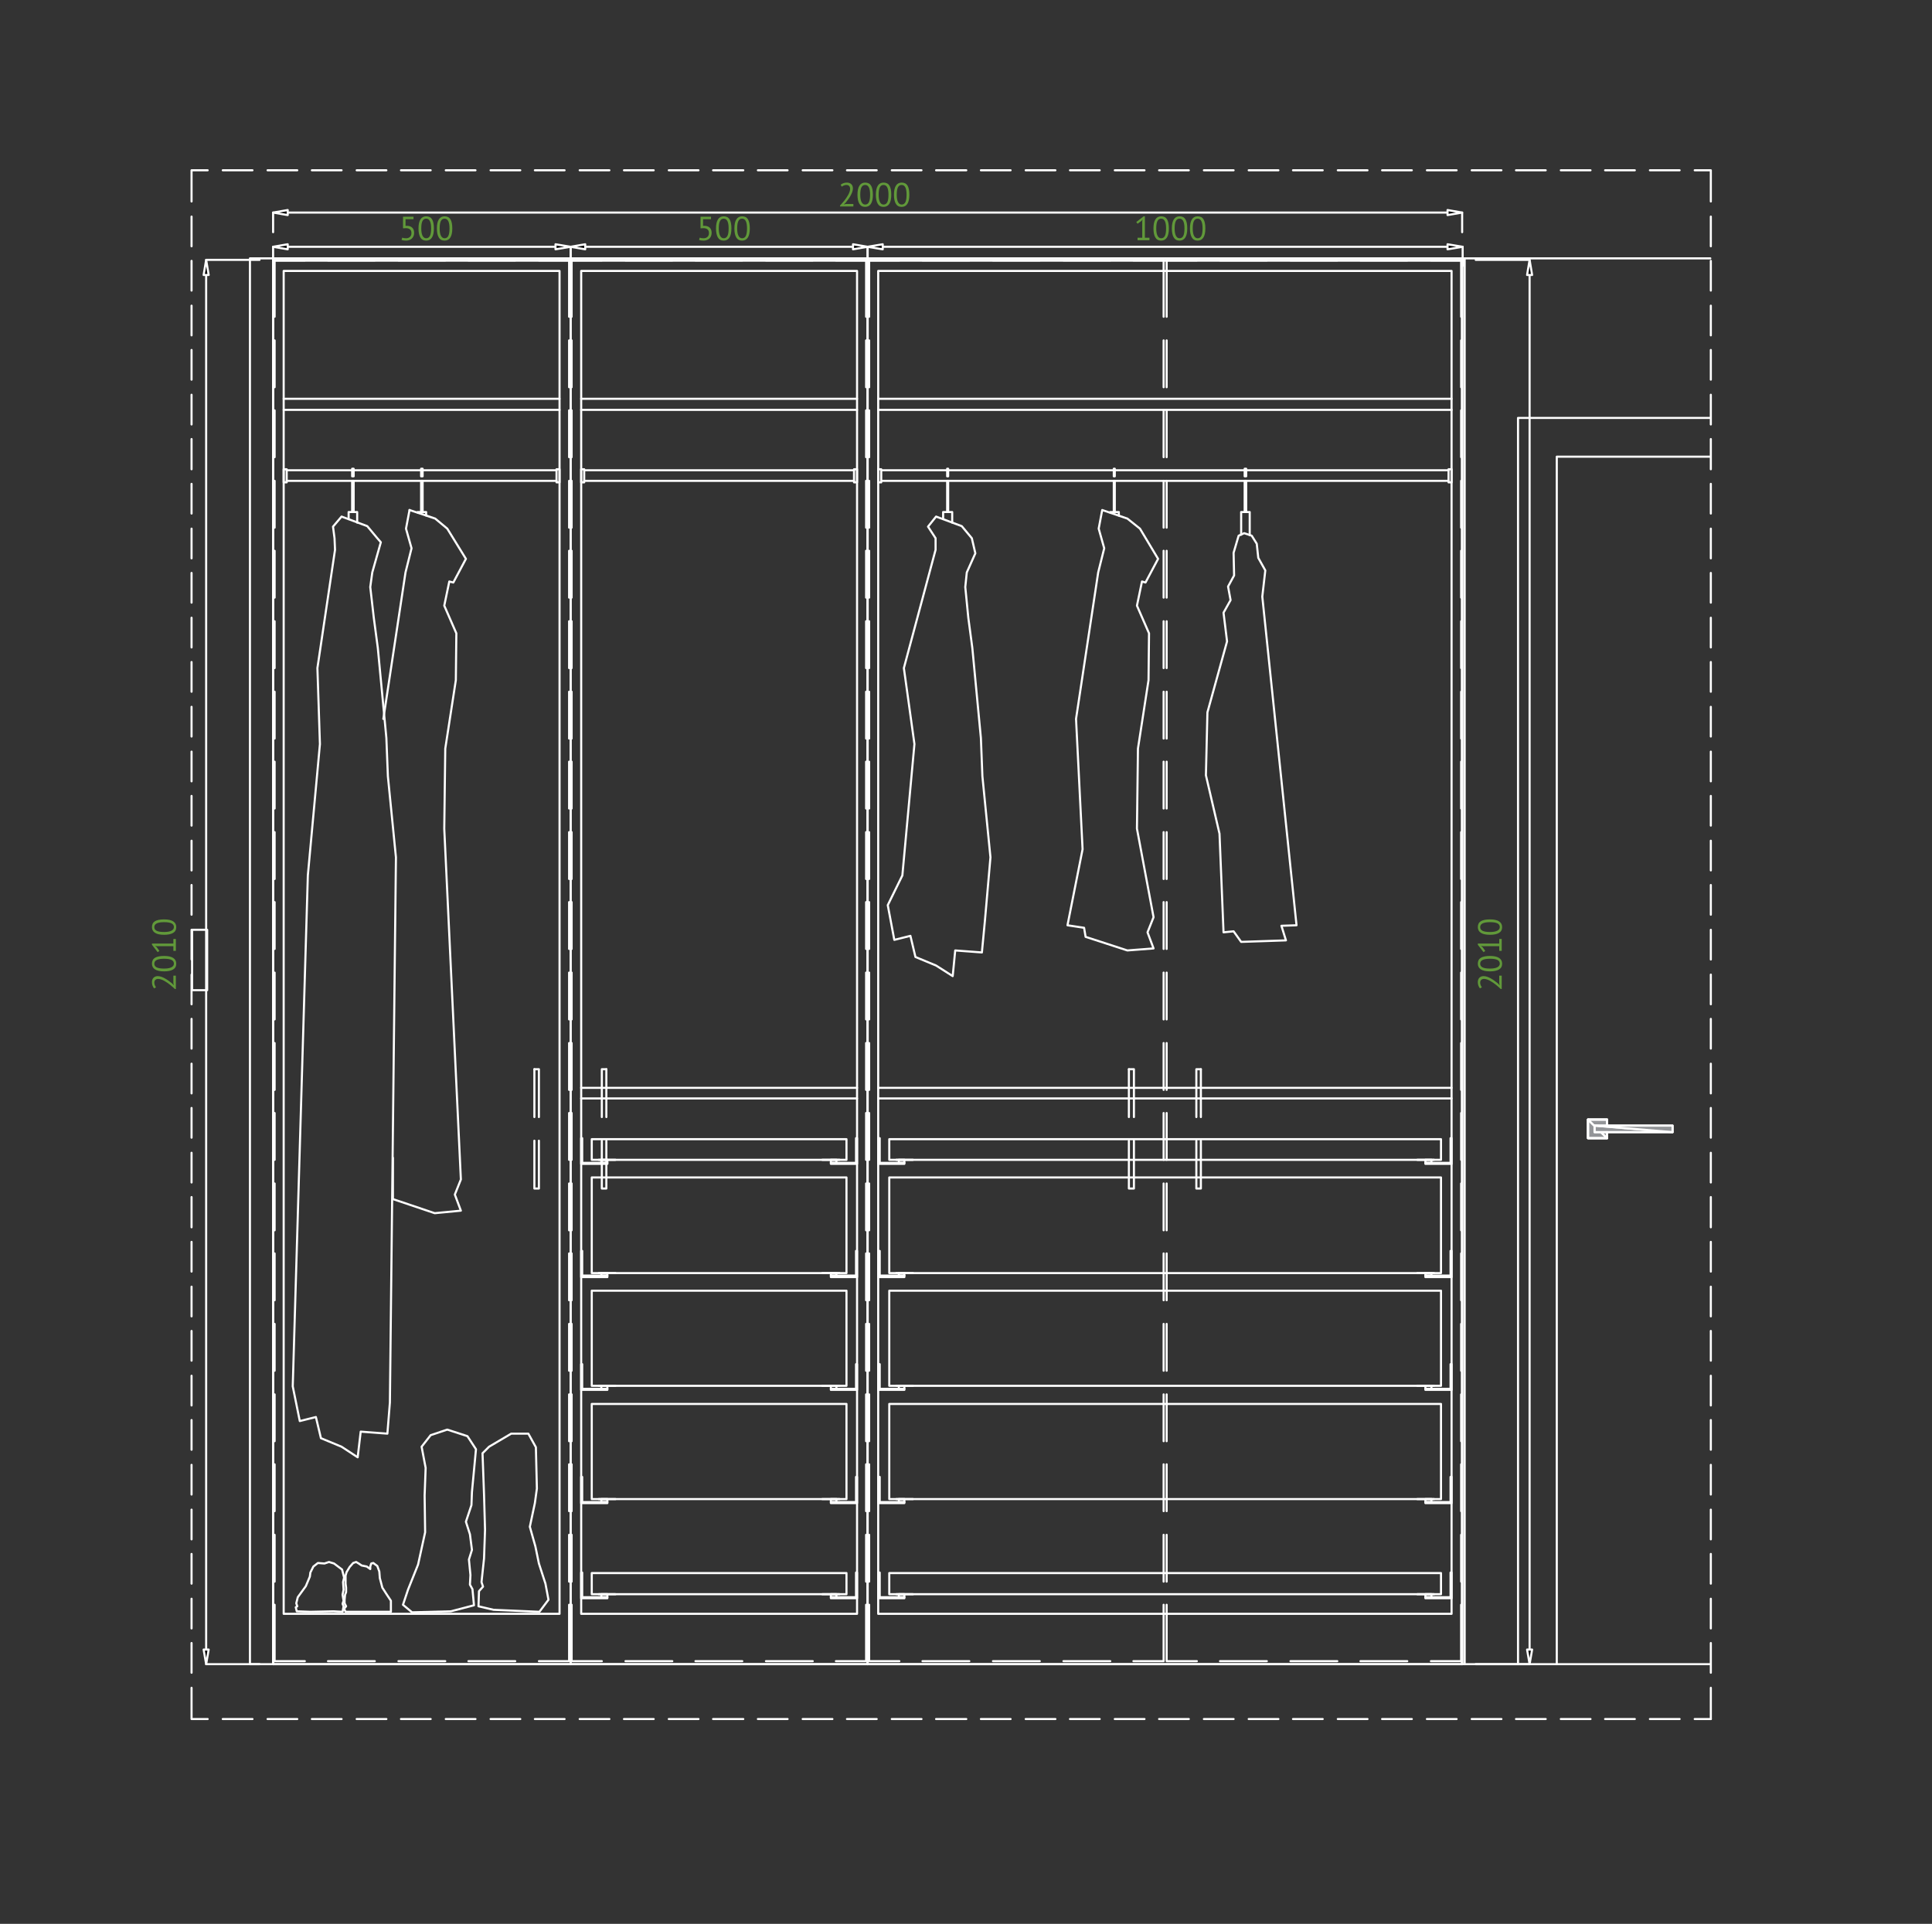 <?xml version="1.0" encoding="utf-8"?>
<!-- Generator: Adobe Illustrator 16.0.0, SVG Export Plug-In . SVG Version: 6.00 Build 0)  -->
<!DOCTYPE svg PUBLIC "-//W3C//DTD SVG 1.1//EN" "http://www.w3.org/Graphics/SVG/1.1/DTD/svg11.dtd">
<svg version="1.1" id="Layer_1" xmlns="http://www.w3.org/2000/svg" xmlns:xlink="http://www.w3.org/1999/xlink" x="0px" y="0px"
	 width="921.092px" height="917.328px" viewBox="0 0 921.092 917.328" enable-background="new 0 0 921.092 917.328"
	 xml:space="preserve">
<rect x="0" y="0" width="921.092" height="917.328" fill="#333333" stroke="none"/>
<line fill="none" stroke="#FFFFFF" stroke-linecap="round" stroke-linejoin="round" stroke-miterlimit="10" x1="119.165" y1="793.511" x2="815.406" y2="793.511"/>
<polyline fill="none" stroke="#FFFFFF" stroke-linecap="round" stroke-linejoin="round" stroke-miterlimit="10" points="
	815.406,123.193 119.165,123.193 119.165,793.511 "/>
<polyline fill="none" stroke="#FFFFFF" stroke-linecap="round" stroke-linejoin="round" stroke-miterlimit="10" points="
	815.406,217.753 742.204,217.753 742.204,793.511 "/>
<polyline fill="none" stroke="#FFFFFF" stroke-linecap="round" stroke-linejoin="round" stroke-miterlimit="10" points="
	723.725,793.511 723.725,199.273 815.406,199.273 "/>
<polyline fill="none" stroke="#FFFFFF" stroke-linecap="round" stroke-linejoin="round" stroke-miterlimit="10" points="
	130.205,793.511 130.205,124.152 697.085,124.152 697.085,793.511 "/>
<line fill="none" stroke="#FFFFFF" stroke-linecap="round" stroke-linejoin="round" stroke-miterlimit="10" x1="698.284" y1="793.511" x2="698.284" y2="123.193"/>
<polyline fill="none" stroke="#FFFFFF" stroke-linecap="round" stroke-linejoin="round" stroke-miterlimit="10" points="
	413.645,124.152 413.645,793.511 697.085,793.511 "/>
<polyline fill="none" stroke="#FFFFFF" stroke-linecap="round" stroke-linejoin="round" stroke-miterlimit="10" points="
	413.645,793.511 413.645,124.152 697.085,124.152 697.085,793.511 "/>
<rect x="272.045" y="124.152" fill="none" stroke="#FFFFFF" stroke-linecap="round" stroke-linejoin="round" stroke-miterlimit="10" width="141.6" height="669.359"/>
<polyline fill="none" stroke="#FFFFFF" stroke-linecap="round" stroke-linejoin="round" stroke-miterlimit="10" points="
	130.205,793.511 130.205,124.152 697.085,124.152 697.085,793.511 "/>
<rect x="418.686" y="129.193" fill="none" stroke="#FFFFFF" stroke-linecap="round" stroke-linejoin="round" stroke-miterlimit="10" width="273.359" height="640.318"/>
<rect x="423.965" y="750.074" fill="none" stroke="#FFFFFF" stroke-linecap="round" stroke-linejoin="round" stroke-miterlimit="10" width="263.04" height="10.078"/>
<line fill="none" stroke="#FFFFFF" stroke-linecap="round" stroke-linejoin="round" stroke-miterlimit="10" x1="427.324" y1="760.152" x2="435.244" y2="760.152"/>
<rect x="428.525" y="760.152" fill="none" stroke="#FFFFFF" stroke-linecap="round" stroke-linejoin="round" stroke-miterlimit="10" width="2.64" height="1.439"/>
<polygon fill="none" stroke="#FFFFFF" stroke-linecap="round" stroke-linejoin="round" stroke-miterlimit="10" points="
	419.405,749.832 419.405,761.594 431.164,761.594 431.164,762.074 418.686,762.074 418.686,749.832 "/>
<rect x="423.965" y="669.433" fill="none" stroke="#FFFFFF" stroke-linecap="round" stroke-linejoin="round" stroke-miterlimit="10" width="263.04" height="45.359"/>
<line fill="none" stroke="#FFFFFF" stroke-linecap="round" stroke-linejoin="round" stroke-miterlimit="10" x1="427.324" y1="714.793" x2="435.244" y2="714.793"/>
<rect x="428.525" y="714.793" fill="none" stroke="#FFFFFF" stroke-linecap="round" stroke-linejoin="round" stroke-miterlimit="10" width="2.64" height="1.438"/>
<polygon fill="none" stroke="#FFFFFF" stroke-linecap="round" stroke-linejoin="round" stroke-miterlimit="10" points="
	419.405,704.232 419.405,716.232 431.164,716.232 431.164,716.713 418.686,716.713 418.686,704.232 "/>
<line fill="none" stroke="#FFFFFF" stroke-linecap="round" stroke-linejoin="round" stroke-miterlimit="10" x1="683.645" y1="760.152" x2="675.725" y2="760.152"/>
<rect x="679.564" y="760.152" fill="none" stroke="#FFFFFF" stroke-linecap="round" stroke-linejoin="round" stroke-miterlimit="10" width="2.881" height="1.439"/>
<polygon fill="none" stroke="#FFFFFF" stroke-linecap="round" stroke-linejoin="round" stroke-miterlimit="10" points="
	691.564,749.832 691.564,761.594 679.564,761.594 679.564,762.074 692.045,762.074 692.045,749.832 "/>
<line fill="none" stroke="#FFFFFF" stroke-linecap="round" stroke-linejoin="round" stroke-miterlimit="10" x1="683.645" y1="714.793" x2="675.725" y2="714.793"/>
<rect x="679.564" y="714.793" fill="none" stroke="#FFFFFF" stroke-linecap="round" stroke-linejoin="round" stroke-miterlimit="10" width="2.881" height="1.438"/>
<polygon fill="none" stroke="#FFFFFF" stroke-linecap="round" stroke-linejoin="round" stroke-miterlimit="10" points="
	691.564,704.232 691.564,716.232 679.564,716.232 679.564,716.713 692.045,716.713 692.045,704.232 "/>
<rect x="423.965" y="615.433" fill="none" stroke="#FFFFFF" stroke-linecap="round" stroke-linejoin="round" stroke-miterlimit="10" width="263.04" height="45.359"/>
<line fill="none" stroke="#FFFFFF" stroke-linecap="round" stroke-linejoin="round" stroke-miterlimit="10" x1="427.324" y1="660.793" x2="435.244" y2="660.793"/>
<rect x="428.525" y="660.793" fill="none" stroke="#FFFFFF" stroke-linecap="round" stroke-linejoin="round" stroke-miterlimit="10" width="2.64" height="1.438"/>
<polygon fill="none" stroke="#FFFFFF" stroke-linecap="round" stroke-linejoin="round" stroke-miterlimit="10" points="
	419.405,650.472 419.405,662.232 431.164,662.232 431.164,662.713 418.686,662.713 418.686,650.472 "/>
<line fill="none" stroke="#FFFFFF" stroke-linecap="round" stroke-linejoin="round" stroke-miterlimit="10" x1="683.645" y1="660.793" x2="675.725" y2="660.793"/>
<rect x="679.564" y="660.793" fill="none" stroke="#FFFFFF" stroke-linecap="round" stroke-linejoin="round" stroke-miterlimit="10" width="2.881" height="1.438"/>
<polygon fill="none" stroke="#FFFFFF" stroke-linecap="round" stroke-linejoin="round" stroke-miterlimit="10" points="
	691.564,650.472 691.564,662.232 679.564,662.232 679.564,662.713 692.045,662.713 692.045,650.472 "/>
<rect x="423.965" y="561.433" fill="none" stroke="#FFFFFF" stroke-linecap="round" stroke-linejoin="round" stroke-miterlimit="10" width="263.04" height="45.6"/>
<line fill="none" stroke="#FFFFFF" stroke-linecap="round" stroke-linejoin="round" stroke-miterlimit="10" x1="427.324" y1="607.033" x2="435.244" y2="607.033"/>
<rect x="428.525" y="607.033" fill="none" stroke="#FFFFFF" stroke-linecap="round" stroke-linejoin="round" stroke-miterlimit="10" width="2.64" height="1.197"/>
<polygon fill="none" stroke="#FFFFFF" stroke-linecap="round" stroke-linejoin="round" stroke-miterlimit="10" points="
	419.405,596.472 419.405,608.232 431.164,608.232 431.164,608.953 418.686,608.953 418.686,596.472 "/>
<line fill="none" stroke="#FFFFFF" stroke-linecap="round" stroke-linejoin="round" stroke-miterlimit="10" x1="683.645" y1="607.033" x2="675.725" y2="607.033"/>
<rect x="679.564" y="607.033" fill="none" stroke="#FFFFFF" stroke-linecap="round" stroke-linejoin="round" stroke-miterlimit="10" width="2.881" height="1.197"/>
<polygon fill="none" stroke="#FFFFFF" stroke-linecap="round" stroke-linejoin="round" stroke-miterlimit="10" points="
	691.564,596.472 691.564,608.232 679.564,608.232 679.564,608.953 692.045,608.953 692.045,596.472 "/>
<line fill="none" stroke="#FFFFFF" stroke-linecap="round" stroke-linejoin="round" stroke-miterlimit="10" x1="427.324" y1="553.033" x2="435.244" y2="553.033"/>
<rect x="428.525" y="553.033" fill="none" stroke="#FFFFFF" stroke-linecap="round" stroke-linejoin="round" stroke-miterlimit="10" width="2.64" height="1.439"/>
<polygon fill="none" stroke="#FFFFFF" stroke-linecap="round" stroke-linejoin="round" stroke-miterlimit="10" points="
	419.405,542.713 419.405,554.472 431.164,554.472 431.164,554.953 418.686,554.953 418.686,542.713 "/>
<line fill="none" stroke="#FFFFFF" stroke-linecap="round" stroke-linejoin="round" stroke-miterlimit="10" x1="683.645" y1="553.033" x2="675.725" y2="553.033"/>
<rect x="679.564" y="553.033" fill="none" stroke="#FFFFFF" stroke-linecap="round" stroke-linejoin="round" stroke-miterlimit="10" width="2.881" height="1.439"/>
<polygon fill="none" stroke="#FFFFFF" stroke-linecap="round" stroke-linejoin="round" stroke-miterlimit="10" points="
	691.564,542.713 691.564,554.472 679.564,554.472 679.564,554.953 692.045,554.953 692.045,542.713 "/>
<rect x="423.965" y="543.193" fill="none" stroke="#FFFFFF" stroke-linecap="round" stroke-linejoin="round" stroke-miterlimit="10" width="263.04" height="9.84"/>
<path fill="none" stroke="#FFFFFF" stroke-linecap="round" stroke-linejoin="round" stroke-miterlimit="10" d="M420.125,224.232
	h270.479 M420.125,229.273h270.479 M418.686,190.152h273.359 M418.686,195.433h273.359 M418.686,518.713h273.359 M418.686,523.752
	h273.359"/>
<rect x="418.686" y="223.751" fill="none" stroke="#FFFFFF" stroke-linecap="round" stroke-linejoin="round" stroke-miterlimit="10" width="1.439" height="6.24"/>
<rect x="690.605" y="223.751" fill="none" stroke="#FFFFFF" stroke-linecap="round" stroke-linejoin="round" stroke-miterlimit="10" width="1.438" height="6.24"/>
<rect x="451.565" y="223.513" fill="none" stroke="#FFFFFF" stroke-linecap="round" stroke-linejoin="round" stroke-miterlimit="10" width="0.479" height="3.6"/>
<rect x="451.565" y="229.273" fill="none" stroke="#FFFFFF" stroke-linecap="round" stroke-linejoin="round" stroke-miterlimit="10" width="0.479" height="14.879"/>
<polyline fill="none" stroke="#FFFFFF" stroke-linecap="round" stroke-linejoin="round" stroke-miterlimit="10" points="
	453.965,249.193 453.965,244.152 449.645,244.152 449.645,247.513 "/>
<polygon fill="none" stroke="#FFFFFF" stroke-linecap="round" stroke-linejoin="round" stroke-miterlimit="10" points="
	446.284,246.312 458.525,250.873 463.324,256.632 465.005,263.832 460.925,272.953 460.204,279.912 461.645,294.552 
	463.564,308.953 467.645,351.912 468.365,370.152 472.204,408.793 469.564,439.033 468.125,454.152 455.405,453.193 
	454.204,465.433 446.284,460.392 436.445,456.312 434.045,446.232 426.365,448.152 423.244,431.594 430.204,417.433 
	435.965,354.793 430.925,318.552 446.045,262.152 446.045,256.632 442.445,251.113 "/>
<rect x="531.005" y="223.513" fill="none" stroke="#FFFFFF" stroke-linecap="round" stroke-linejoin="round" stroke-miterlimit="10" width="0.479" height="3.6"/>
<rect x="531.005" y="229.273" fill="none" stroke="#FFFFFF" stroke-linecap="round" stroke-linejoin="round" stroke-miterlimit="10" width="0.479" height="14.879"/>
<polyline fill="none" stroke="#FFFFFF" stroke-linecap="round" stroke-linejoin="round" stroke-miterlimit="10" points="
	533.405,245.832 533.405,244.152 529.324,244.152 529.324,244.392 "/>
<polygon fill="none" stroke="#FFFFFF" stroke-linecap="round" stroke-linejoin="round" stroke-miterlimit="10" points="
	525.485,243.193 537.485,247.273 543.485,252.072 552.125,266.472 546.125,277.751 544.445,277.273 542.045,288.792 
	547.805,301.992 547.565,324.312 542.525,356.953 542.045,395.113 549.965,437.353 547.085,444.552 549.965,452.232 
	537.485,453.193 517.565,446.713 516.845,442.392 508.925,441.193 516.125,404.953 513.005,342.793 523.565,272.953 
	526.445,261.433 523.805,252.072 "/>
<rect x="593.405" y="223.513" fill="none" stroke="#FFFFFF" stroke-linecap="round" stroke-linejoin="round" stroke-miterlimit="10" width="0.721" height="3.6"/>
<rect x="593.405" y="229.273" fill="none" stroke="#FFFFFF" stroke-linecap="round" stroke-linejoin="round" stroke-miterlimit="10" width="0.721" height="14.879"/>
<polyline fill="none" stroke="#FFFFFF" stroke-linecap="round" stroke-linejoin="round" stroke-miterlimit="10" points="
	595.805,255.193 595.805,244.152 591.725,244.152 591.725,254.953 "/>
<polygon fill="none" stroke="#FFFFFF" stroke-linecap="round" stroke-linejoin="round" stroke-miterlimit="10" points="
	590.525,255.433 593.164,254.232 596.766,255.433 599.164,259.273 599.885,265.992 603.244,271.992 601.805,284.472 
	618.125,441.193 610.925,441.433 613.085,448.392 591.725,449.113 588.125,444.072 583.324,444.552 581.405,397.513 
	574.925,369.674 575.646,339.674 585.005,305.832 583.324,292.152 586.686,286.152 585.485,279.673 588.365,274.392 
	588.125,263.593 "/>
<rect x="277.085" y="129.193" fill="none" stroke="#FFFFFF" stroke-linecap="round" stroke-linejoin="round" stroke-miterlimit="10" width="131.521" height="640.318"/>
<rect x="282.125" y="750.074" fill="none" stroke="#FFFFFF" stroke-linecap="round" stroke-linejoin="round" stroke-miterlimit="10" width="121.439" height="10.078"/>
<line fill="none" stroke="#FFFFFF" stroke-linecap="round" stroke-linejoin="round" stroke-miterlimit="10" x1="285.485" y1="760.152" x2="293.405" y2="760.152"/>
<rect x="286.686" y="760.152" fill="none" stroke="#FFFFFF" stroke-linecap="round" stroke-linejoin="round" stroke-miterlimit="10" width="2.88" height="1.439"/>
<polygon fill="none" stroke="#FFFFFF" stroke-linecap="round" stroke-linejoin="round" stroke-miterlimit="10" points="
	277.565,749.832 277.565,761.594 289.565,761.594 289.565,762.074 277.085,762.074 277.085,749.832 "/>
<rect x="282.125" y="669.433" fill="none" stroke="#FFFFFF" stroke-linecap="round" stroke-linejoin="round" stroke-miterlimit="10" width="121.439" height="45.359"/>
<line fill="none" stroke="#FFFFFF" stroke-linecap="round" stroke-linejoin="round" stroke-miterlimit="10" x1="285.485" y1="714.793" x2="293.405" y2="714.793"/>
<rect x="286.686" y="714.793" fill="none" stroke="#FFFFFF" stroke-linecap="round" stroke-linejoin="round" stroke-miterlimit="10" width="2.88" height="1.438"/>
<polygon fill="none" stroke="#FFFFFF" stroke-linecap="round" stroke-linejoin="round" stroke-miterlimit="10" points="
	277.565,704.232 277.565,716.232 289.565,716.232 289.565,716.713 277.085,716.713 277.085,704.232 "/>
<line fill="none" stroke="#FFFFFF" stroke-linecap="round" stroke-linejoin="round" stroke-miterlimit="10" x1="400.204" y1="760.152" x2="392.045" y2="760.152"/>
<rect x="396.125" y="760.152" fill="none" stroke="#FFFFFF" stroke-linecap="round" stroke-linejoin="round" stroke-miterlimit="10" width="2.64" height="1.439"/>
<polygon fill="none" stroke="#FFFFFF" stroke-linecap="round" stroke-linejoin="round" stroke-miterlimit="10" points="
	408.125,749.832 408.125,761.594 396.125,761.594 396.125,762.074 408.605,762.074 408.605,749.832 "/>
<line fill="none" stroke="#FFFFFF" stroke-linecap="round" stroke-linejoin="round" stroke-miterlimit="10" x1="400.204" y1="714.793" x2="392.045" y2="714.793"/>
<rect x="396.125" y="714.793" fill="none" stroke="#FFFFFF" stroke-linecap="round" stroke-linejoin="round" stroke-miterlimit="10" width="2.64" height="1.438"/>
<polygon fill="none" stroke="#FFFFFF" stroke-linecap="round" stroke-linejoin="round" stroke-miterlimit="10" points="
	408.125,704.232 408.125,716.232 396.125,716.232 396.125,716.713 408.605,716.713 408.605,704.232 "/>
<rect x="282.125" y="615.433" fill="none" stroke="#FFFFFF" stroke-linecap="round" stroke-linejoin="round" stroke-miterlimit="10" width="121.439" height="45.359"/>
<line fill="none" stroke="#FFFFFF" stroke-linecap="round" stroke-linejoin="round" stroke-miterlimit="10" x1="285.485" y1="660.793" x2="293.405" y2="660.793"/>
<rect x="286.686" y="660.793" fill="none" stroke="#FFFFFF" stroke-linecap="round" stroke-linejoin="round" stroke-miterlimit="10" width="2.88" height="1.438"/>
<polygon fill="none" stroke="#FFFFFF" stroke-linecap="round" stroke-linejoin="round" stroke-miterlimit="10" points="
	277.565,650.472 277.565,662.232 289.565,662.232 289.565,662.713 277.085,662.713 277.085,650.472 "/>
<line fill="none" stroke="#FFFFFF" stroke-linecap="round" stroke-linejoin="round" stroke-miterlimit="10" x1="400.204" y1="660.793" x2="392.045" y2="660.793"/>
<rect x="396.125" y="660.793" fill="none" stroke="#FFFFFF" stroke-linecap="round" stroke-linejoin="round" stroke-miterlimit="10" width="2.64" height="1.438"/>
<polygon fill="none" stroke="#FFFFFF" stroke-linecap="round" stroke-linejoin="round" stroke-miterlimit="10" points="
	408.125,650.472 408.125,662.232 396.125,662.232 396.125,662.713 408.605,662.713 408.605,650.472 "/>
<rect x="282.125" y="561.433" fill="none" stroke="#FFFFFF" stroke-linecap="round" stroke-linejoin="round" stroke-miterlimit="10" width="121.439" height="45.6"/>
<line fill="none" stroke="#FFFFFF" stroke-linecap="round" stroke-linejoin="round" stroke-miterlimit="10" x1="285.485" y1="607.033" x2="293.405" y2="607.033"/>
<rect x="286.686" y="607.033" fill="none" stroke="#FFFFFF" stroke-linecap="round" stroke-linejoin="round" stroke-miterlimit="10" width="2.88" height="1.197"/>
<polygon fill="none" stroke="#FFFFFF" stroke-linecap="round" stroke-linejoin="round" stroke-miterlimit="10" points="
	277.565,596.472 277.565,608.232 289.565,608.232 289.565,608.953 277.085,608.953 277.085,596.472 "/>
<line fill="none" stroke="#FFFFFF" stroke-linecap="round" stroke-linejoin="round" stroke-miterlimit="10" x1="400.204" y1="607.033" x2="392.045" y2="607.033"/>
<rect x="396.125" y="607.033" fill="none" stroke="#FFFFFF" stroke-linecap="round" stroke-linejoin="round" stroke-miterlimit="10" width="2.64" height="1.197"/>
<polygon fill="none" stroke="#FFFFFF" stroke-linecap="round" stroke-linejoin="round" stroke-miterlimit="10" points="
	408.125,596.472 408.125,608.232 396.125,608.232 396.125,608.953 408.605,608.953 408.605,596.472 "/>
<line fill="none" stroke="#FFFFFF" stroke-linecap="round" stroke-linejoin="round" stroke-miterlimit="10" x1="285.485" y1="553.033" x2="293.405" y2="553.033"/>
<rect x="286.686" y="553.033" fill="none" stroke="#FFFFFF" stroke-linecap="round" stroke-linejoin="round" stroke-miterlimit="10" width="2.88" height="1.439"/>
<polygon fill="none" stroke="#FFFFFF" stroke-linecap="round" stroke-linejoin="round" stroke-miterlimit="10" points="
	277.565,542.713 277.565,554.472 289.565,554.472 289.565,554.953 277.085,554.953 277.085,542.713 "/>
<line fill="none" stroke="#FFFFFF" stroke-linecap="round" stroke-linejoin="round" stroke-miterlimit="10" x1="400.204" y1="553.033" x2="392.045" y2="553.033"/>
<rect x="396.125" y="553.033" fill="none" stroke="#FFFFFF" stroke-linecap="round" stroke-linejoin="round" stroke-miterlimit="10" width="2.64" height="1.439"/>
<polygon fill="none" stroke="#FFFFFF" stroke-linecap="round" stroke-linejoin="round" stroke-miterlimit="10" points="
	408.125,542.713 408.125,554.472 396.125,554.472 396.125,554.953 408.605,554.953 408.605,542.713 "/>
<rect x="282.125" y="543.193" fill="none" stroke="#FFFFFF" stroke-linecap="round" stroke-linejoin="round" stroke-miterlimit="10" width="121.439" height="9.84"/>
<path fill="none" stroke="#FFFFFF" stroke-linecap="round" stroke-linejoin="round" stroke-miterlimit="10" d="M278.525,224.232
	h128.64 M278.525,229.273h128.64 M277.085,190.152h131.521 M277.085,195.433h131.521 M277.085,518.713h131.521 M277.085,523.752
	h131.521"/>
<rect x="277.085" y="223.751" fill="none" stroke="#FFFFFF" stroke-linecap="round" stroke-linejoin="round" stroke-miterlimit="10" width="1.439" height="6.24"/>
<rect x="407.164" y="223.751" fill="none" stroke="#FFFFFF" stroke-linecap="round" stroke-linejoin="round" stroke-miterlimit="10" width="1.44" height="6.24"/>
<rect x="130.205" y="124.152" fill="none" stroke="#FFFFFF" stroke-linecap="round" stroke-linejoin="round" stroke-miterlimit="10" width="141.84" height="669.359"/>
<rect x="135.245" y="129.193" fill="none" stroke="#FFFFFF" stroke-linecap="round" stroke-linejoin="round" stroke-miterlimit="10" width="131.52" height="640.318"/>
<path fill="none" stroke="#FFFFFF" stroke-linecap="round" stroke-linejoin="round" stroke-miterlimit="10" d="M136.686,224.232
	h128.641 M136.686,229.273h128.641"/>
<rect x="135.245" y="223.751" fill="none" stroke="#FFFFFF" stroke-linecap="round" stroke-linejoin="round" stroke-miterlimit="10" width="1.439" height="6.24"/>
<rect x="265.325" y="223.751" fill="none" stroke="#FFFFFF" stroke-linecap="round" stroke-linejoin="round" stroke-miterlimit="10" width="1.438" height="6.24"/>
<path fill="none" stroke="#FFFFFF" stroke-linecap="round" stroke-linejoin="round" stroke-miterlimit="10" d="M135.245,190.152
	h131.52 M135.245,195.433h131.52"/>
<rect x="167.885" y="223.513" fill="none" stroke="#FFFFFF" stroke-linecap="round" stroke-linejoin="round" stroke-miterlimit="10" width="0.721" height="3.6"/>
<rect x="167.885" y="229.273" fill="none" stroke="#FFFFFF" stroke-linecap="round" stroke-linejoin="round" stroke-miterlimit="10" width="0.721" height="14.879"/>
<polyline fill="none" stroke="#FFFFFF" stroke-linecap="round" stroke-linejoin="round" stroke-miterlimit="10" points="
	170.285,249.193 170.285,244.152 166.205,244.152 166.205,247.513 "/>
<polygon fill="none" stroke="#FFFFFF" stroke-linecap="round" stroke-linejoin="round" stroke-miterlimit="10" points="
	162.845,246.312 175.085,250.873 179.885,256.632 181.565,258.552 177.485,272.953 176.525,279.912 178.205,294.552 
	180.125,308.953 184.205,351.912 184.925,370.152 188.765,408.793 185.885,668.713 184.686,683.594 171.965,682.633 
	170.525,694.873 162.845,689.832 153.005,685.754 150.605,675.672 142.925,677.594 139.565,661.033 146.765,417.433 
	152.525,354.793 151.325,318.552 159.725,262.152 159.485,256.632 158.765,251.113 "/>
<rect x="200.765" y="223.513" fill="none" stroke="#FFFFFF" stroke-linecap="round" stroke-linejoin="round" stroke-miterlimit="10" width="0.721" height="3.6"/>
<rect x="200.765" y="229.273" fill="none" stroke="#FFFFFF" stroke-linecap="round" stroke-linejoin="round" stroke-miterlimit="10" width="0.721" height="14.879"/>
<polyline fill="none" stroke="#FFFFFF" stroke-linecap="round" stroke-linejoin="round" stroke-miterlimit="10" points="
	203.165,245.832 203.165,244.152 199.085,244.152 199.085,244.392 "/>
<polyline fill="none" stroke="#FFFFFF" stroke-linecap="round" stroke-linejoin="round" stroke-miterlimit="10" points="
	195.245,243.193 207.485,247.273 213.245,252.072 222.125,266.472 216.125,277.751 214.205,277.273 211.805,288.792 
	217.565,301.992 217.325,324.312 212.285,356.953 211.805,395.113 219.725,562.392 216.845,569.594 219.725,577.273 
	207.245,578.472 187.325,571.752 187.325,552.072 "/>
<polyline fill="none" stroke="#FFFFFF" stroke-linecap="round" stroke-linejoin="round" stroke-miterlimit="10" points="
	182.765,342.793 193.325,272.953 196.205,261.433 193.565,252.072 195.245,243.193 "/>
<polygon fill="none" stroke="#FFFFFF" stroke-linecap="round" stroke-linejoin="round" stroke-miterlimit="10" points="
	164.765,768.552 186.365,768.552 186.365,763.271 184.445,760.392 182.285,757.033 181.085,752.472 180.845,749.351 
	179.885,746.713 177.965,745.271 177.005,745.511 176.525,746.953 176.525,748.152 174.845,746.953 172.445,746.472 
	171.005,745.511 169.805,744.793 168.365,745.271 166.686,747.191 165.245,749.594 164.765,751.271 164.765,752.953 
	164.765,753.914 164.765,755.113 165.005,757.033 165.005,759.191 164.525,760.392 164.285,762.793 164.285,764.472 
	165.005,765.914 164.045,767.113 "/>
<polygon fill="none" stroke="#FFFFFF" stroke-linecap="round" stroke-linejoin="round" stroke-miterlimit="10" points="
	163.325,768.552 163.805,765.914 163.325,764.713 163.805,763.271 163.325,760.392 163.805,757.992 163.565,754.392 
	164.045,752.232 163.085,748.392 159.245,745.511 156.845,744.793 154.686,745.511 151.565,745.271 149.405,746.953 
	147.965,749.832 147.725,751.754 145.805,756.312 141.965,761.594 141.245,764.472 141.725,765.914 141.005,766.392 
	141.485,768.312 147.965,768.552 159.005,768.312 "/>
<polygon fill="none" stroke="#FFFFFF" stroke-linecap="round" stroke-linejoin="round" stroke-miterlimit="10" points="
	192.125,765.191 196.445,768.793 214.925,768.312 225.965,765.433 225.245,757.754 224.045,755.594 224.285,751.033 
	223.565,743.594 225.005,739.033 224.045,731.594 222.125,725.594 224.765,717.672 225.005,711.433 226.925,691.033 
	222.845,684.793 213.245,681.672 205.325,684.312 201.005,689.832 202.925,699.914 202.445,713.113 202.686,730.633 
	199.325,745.992 194.525,757.992 "/>
<polygon fill="none" stroke="#FFFFFF" stroke-linecap="round" stroke-linejoin="round" stroke-miterlimit="10" points="
	228.125,765.914 235.325,767.594 257.165,768.552 261.485,762.793 260.045,755.113 256.925,745.511 255.245,737.351 
	252.605,727.992 255.005,716.713 255.965,709.754 255.485,690.074 251.885,683.594 243.725,683.594 233.165,689.832 
	230.045,692.953 230.765,712.633 231.245,729.433 230.765,743.113 229.565,754.392 230.285,756.552 228.365,758.713 "/>
<polygon fill="#939598" stroke="#FFFFFF" stroke-linecap="round" stroke-linejoin="round" stroke-miterlimit="10" points="
	757.085,533.832 766.204,542.713 757.085,542.713 "/>
<polygon fill="#939598" stroke="#FFFFFF" stroke-linecap="round" stroke-linejoin="round" stroke-miterlimit="10" points="
	757.085,533.832 766.204,533.832 766.204,542.713 "/>
<rect x="757.085" y="533.832" fill="none" stroke="#FFFFFF" stroke-linecap="round" stroke-linejoin="round" stroke-miterlimit="10" width="9.119" height="8.882"/>
<polygon fill="#939598" stroke="#FFFFFF" stroke-linecap="round" stroke-linejoin="round" stroke-miterlimit="10" points="
	760.204,536.713 797.405,539.832 760.204,539.832 "/>
<polygon fill="#939598" stroke="#FFFFFF" stroke-linecap="round" stroke-linejoin="round" stroke-miterlimit="10" points="
	760.204,536.713 797.405,536.713 797.405,539.832 "/>
<rect x="760.204" y="536.713" fill="none" stroke="#FFFFFF" stroke-linecap="round" stroke-linejoin="round" stroke-miterlimit="10" width="37.2" height="3.118"/>
<polyline fill="none" stroke="#FFFFFF" stroke-linecap="round" stroke-linejoin="round" stroke-miterlimit="10" points="
	766.204,539.832 766.204,542.713 757.085,542.713 757.085,533.832 766.204,533.832 766.204,536.713 "/>
<path fill="none" stroke="#FFFFFF" stroke-linecap="round" stroke-linejoin="round" stroke-miterlimit="10" d="M271.325,731.832
	v22.32 M271.325,698.232v22.318 M271.325,664.873v22.318 M271.325,631.271v22.32 M271.325,597.672v22.319 M271.325,564.312v22.32
	 M271.325,530.713v22.319 M271.325,497.353v22.318 M271.325,463.752v22.319 M271.325,430.152v22.319 M271.325,396.793v22.319
	 M271.325,363.193v22.319 M271.325,329.832v22.32 M271.325,296.232v22.32 M271.325,262.632v22.32 M271.325,229.273v22.319
	 M271.325,195.671v22.32 M271.325,162.312v22.319 M271.325,124.152v26.881"/>
<polyline fill="none" stroke="#FFFFFF" stroke-linecap="round" stroke-linejoin="round" stroke-miterlimit="10" points="
	271.325,765.191 271.325,792.074 256.925,792.074 "/>
<path fill="none" stroke="#FFFFFF" stroke-linecap="round" stroke-linejoin="round" stroke-miterlimit="10" d="M178.686,792.074
	h-22.319 M212.285,792.074h-22.32 M245.645,792.074h-22.318"/>
<polyline fill="none" stroke="#FFFFFF" stroke-linecap="round" stroke-linejoin="round" stroke-miterlimit="10" points="
	145.325,792.074 130.925,792.074 130.925,765.191 "/>
<path fill="none" stroke="#FFFFFF" stroke-linecap="round" stroke-linejoin="round" stroke-miterlimit="10" d="M130.925,184.632
	v-22.319 M130.925,217.992v-22.32 M130.925,251.594v-22.32 M130.925,284.953v-22.32 M130.925,318.552v-22.32 M130.925,352.152
	v-22.32 M130.925,385.513v-22.319 M130.925,419.113v-22.319 M130.925,452.472v-22.319 M130.925,486.072v-22.319 M130.925,519.672
	v-22.318 M130.925,553.033v-22.319 M130.925,586.633v-22.32 M130.925,619.992v-22.319 M130.925,653.594v-22.32 M130.925,687.191
	v-22.318 M130.925,720.552v-22.32 M130.925,754.152v-22.32"/>
<polyline fill="none" stroke="#FFFFFF" stroke-linecap="round" stroke-linejoin="round" stroke-miterlimit="10" points="
	130.925,151.033 130.925,124.152 145.325,124.152 "/>
<path fill="none" stroke="#FFFFFF" stroke-linecap="round" stroke-linejoin="round" stroke-miterlimit="10" d="M223.325,124.152
	h22.318 M189.965,124.152h22.32 M156.365,124.152h22.319"/>
<line fill="none" stroke="#FFFFFF" stroke-linecap="round" stroke-linejoin="round" stroke-miterlimit="10" x1="256.925" y1="124.152" x2="271.325" y2="124.152"/>
<polyline fill="none" stroke="#FFFFFF" stroke-linecap="round" stroke-linejoin="round" stroke-miterlimit="10" points="
	254.765,509.832 256.925,509.832 256.925,532.633 "/>
<polyline fill="none" stroke="#FFFFFF" stroke-linecap="round" stroke-linejoin="round" stroke-miterlimit="10" points="
	256.925,543.912 256.925,566.713 254.765,566.713 254.765,543.912 "/>
<line fill="none" stroke="#FFFFFF" stroke-linecap="round" stroke-linejoin="round" stroke-miterlimit="10" x1="254.765" y1="532.633" x2="254.765" y2="509.832"/>
<path fill="none" stroke="#FFFFFF" stroke-linecap="round" stroke-linejoin="round" stroke-miterlimit="10" d="M272.525,731.832
	v22.32 M272.525,698.232v22.318 M272.525,664.873v22.318 M272.525,631.271v22.32 M272.525,597.672v22.319 M272.525,564.312v22.32
	 M272.525,530.713v22.319 M272.525,497.353v22.318 M272.525,463.752v22.319 M272.525,430.152v22.319 M272.525,396.793v22.319
	 M272.525,363.193v22.319 M272.525,329.832v22.32 M272.525,296.232v22.32 M272.525,262.632v22.32 M272.525,229.273v22.319
	 M272.525,195.671v22.32 M272.525,162.312v22.319 M272.525,124.152v26.881"/>
<polyline fill="none" stroke="#FFFFFF" stroke-linecap="round" stroke-linejoin="round" stroke-miterlimit="10" points="
	272.525,765.191 272.525,792.074 286.925,792.074 "/>
<path fill="none" stroke="#FFFFFF" stroke-linecap="round" stroke-linejoin="round" stroke-miterlimit="10" d="M365.165,792.074
	h22.319 M331.565,792.074h22.319 M298.205,792.074h22.319"/>
<polyline fill="none" stroke="#FFFFFF" stroke-linecap="round" stroke-linejoin="round" stroke-miterlimit="10" points="
	398.525,792.074 412.925,792.074 412.925,765.191 "/>
<path fill="none" stroke="#FFFFFF" stroke-linecap="round" stroke-linejoin="round" stroke-miterlimit="10" d="M412.925,184.632
	v-22.319 M412.925,217.992v-22.32 M412.925,251.594v-22.32 M412.925,284.953v-22.32 M412.925,318.552v-22.32 M412.925,352.152
	v-22.32 M412.925,385.513v-22.319 M412.925,419.113v-22.319 M412.925,452.472v-22.319 M412.925,486.072v-22.319 M412.925,519.672
	v-22.318 M412.925,553.033v-22.319 M412.925,586.633v-22.32 M412.925,619.992v-22.319 M412.925,653.594v-22.32 M412.925,687.191
	v-22.318 M412.925,720.552v-22.32 M412.925,754.152v-22.32"/>
<polyline fill="none" stroke="#FFFFFF" stroke-linecap="round" stroke-linejoin="round" stroke-miterlimit="10" points="
	412.925,151.033 412.925,124.152 398.525,124.152 "/>
<path fill="none" stroke="#FFFFFF" stroke-linecap="round" stroke-linejoin="round" stroke-miterlimit="10" d="M320.525,124.152
	h-22.319 M353.885,124.152h-22.319 M387.485,124.152h-22.319"/>
<line fill="none" stroke="#FFFFFF" stroke-linecap="round" stroke-linejoin="round" stroke-miterlimit="10" x1="286.925" y1="124.152" x2="272.525" y2="124.152"/>
<polyline fill="none" stroke="#FFFFFF" stroke-linecap="round" stroke-linejoin="round" stroke-miterlimit="10" points="
	289.085,509.832 286.925,509.832 286.925,532.633 "/>
<polyline fill="none" stroke="#FFFFFF" stroke-linecap="round" stroke-linejoin="round" stroke-miterlimit="10" points="
	286.925,543.912 286.925,566.713 289.085,566.713 289.085,543.912 "/>
<line fill="none" stroke="#FFFFFF" stroke-linecap="round" stroke-linejoin="round" stroke-miterlimit="10" x1="289.085" y1="532.633" x2="289.085" y2="509.832"/>
<path fill="none" stroke="#FFFFFF" stroke-linecap="round" stroke-linejoin="round" stroke-miterlimit="10" d="M554.765,731.832
	v22.32 M554.765,698.232v22.318 M554.765,664.873v22.318 M554.765,631.271v22.32 M554.765,597.672v22.319 M554.765,564.312v22.32
	 M554.765,530.713v22.319 M554.765,497.353v22.318 M554.765,463.752v22.319 M554.765,430.152v22.319 M554.765,396.793v22.319
	 M554.765,363.193v22.319 M554.765,329.832v22.32 M554.765,296.232v22.32 M554.765,262.632v22.32 M554.765,229.273v22.319
	 M554.765,195.671v22.32 M554.765,162.312v22.319 M554.765,124.152v26.881"/>
<polyline fill="none" stroke="#FFFFFF" stroke-linecap="round" stroke-linejoin="round" stroke-miterlimit="10" points="
	554.765,765.191 554.765,792.074 540.365,792.074 "/>
<path fill="none" stroke="#FFFFFF" stroke-linecap="round" stroke-linejoin="round" stroke-miterlimit="10" d="M462.125,792.074
	h-22.32 M495.725,792.074h-22.318 M529.324,792.074h-22.319"/>
<polyline fill="none" stroke="#FFFFFF" stroke-linecap="round" stroke-linejoin="round" stroke-miterlimit="10" points="
	428.765,792.074 414.365,792.074 414.365,765.191 "/>
<path fill="none" stroke="#FFFFFF" stroke-linecap="round" stroke-linejoin="round" stroke-miterlimit="10" d="M414.365,184.632
	v-22.319 M414.365,217.992v-22.32 M414.365,251.594v-22.32 M414.365,284.953v-22.32 M414.365,318.552v-22.32 M414.365,352.152
	v-22.32 M414.365,385.513v-22.319 M414.365,419.113v-22.319 M414.365,452.472v-22.319 M414.365,486.072v-22.319 M414.365,519.672
	v-22.318 M414.365,553.033v-22.319 M414.365,586.633v-22.32 M414.365,619.992v-22.319 M414.365,653.594v-22.32 M414.365,687.191
	v-22.318 M414.365,720.552v-22.32 M414.365,754.152v-22.32"/>
<polyline fill="none" stroke="#FFFFFF" stroke-linecap="round" stroke-linejoin="round" stroke-miterlimit="10" points="
	414.365,151.033 414.365,124.152 428.765,124.152 "/>
<path fill="none" stroke="#FFFFFF" stroke-linecap="round" stroke-linejoin="round" stroke-miterlimit="10" d="M507.005,124.152
	h22.319 M473.405,124.152h22.318 M439.805,124.152h22.32"/>
<line fill="none" stroke="#FFFFFF" stroke-linecap="round" stroke-linejoin="round" stroke-miterlimit="10" x1="540.365" y1="124.152" x2="554.765" y2="124.152"/>
<polyline fill="none" stroke="#FFFFFF" stroke-linecap="round" stroke-linejoin="round" stroke-miterlimit="10" points="
	538.204,509.832 540.605,509.832 540.605,532.633 "/>
<polyline fill="none" stroke="#FFFFFF" stroke-linecap="round" stroke-linejoin="round" stroke-miterlimit="10" points="
	540.605,543.912 540.605,566.713 538.204,566.713 538.204,543.912 "/>
<line fill="none" stroke="#FFFFFF" stroke-linecap="round" stroke-linejoin="round" stroke-miterlimit="10" x1="538.204" y1="532.633" x2="538.204" y2="509.832"/>
<path fill="none" stroke="#FFFFFF" stroke-linecap="round" stroke-linejoin="round" stroke-miterlimit="10" d="M556.204,731.832
	v22.32 M556.204,698.232v22.318 M556.204,664.873v22.318 M556.204,631.271v22.32 M556.204,597.672v22.319 M556.204,564.312v22.32
	 M556.204,530.713v22.319 M556.204,497.353v22.318 M556.204,463.752v22.319 M556.204,430.152v22.319 M556.204,396.793v22.319
	 M556.204,363.193v22.319 M556.204,329.832v22.32 M556.204,296.232v22.32 M556.204,262.632v22.32 M556.204,229.273v22.319
	 M556.204,195.671v22.32 M556.204,162.312v22.319 M556.204,124.152v26.881"/>
<polyline fill="none" stroke="#FFFFFF" stroke-linecap="round" stroke-linejoin="round" stroke-miterlimit="10" points="
	556.204,765.191 556.204,792.074 570.605,792.074 "/>
<path fill="none" stroke="#FFFFFF" stroke-linecap="round" stroke-linejoin="round" stroke-miterlimit="10" d="M648.605,792.074
	h22.318 M615.244,792.074h22.319 M581.645,792.074h22.32"/>
<polyline fill="none" stroke="#FFFFFF" stroke-linecap="round" stroke-linejoin="round" stroke-miterlimit="10" points="
	682.204,792.074 696.605,792.074 696.605,765.191 "/>
<path fill="none" stroke="#FFFFFF" stroke-linecap="round" stroke-linejoin="round" stroke-miterlimit="10" d="M696.605,184.632
	v-22.319 M696.605,217.992v-22.32 M696.605,251.594v-22.32 M696.605,284.953v-22.32 M696.605,318.552v-22.32 M696.605,352.152
	v-22.32 M696.605,385.513v-22.319 M696.605,419.113v-22.319 M696.605,452.472v-22.319 M696.605,486.072v-22.319 M696.605,519.672
	v-22.318 M696.605,553.033v-22.319 M696.605,586.633v-22.32 M696.605,619.992v-22.319 M696.605,653.594v-22.32 M696.605,687.191
	v-22.318 M696.605,720.552v-22.32 M696.605,754.152v-22.32"/>
<polyline fill="none" stroke="#FFFFFF" stroke-linecap="round" stroke-linejoin="round" stroke-miterlimit="10" points="
	696.605,151.033 696.605,124.152 682.204,124.152 "/>
<path fill="none" stroke="#FFFFFF" stroke-linecap="round" stroke-linejoin="round" stroke-miterlimit="10" d="M603.965,124.152
	h-22.32 M637.564,124.152h-22.319 M670.925,124.152h-22.319"/>
<line fill="none" stroke="#FFFFFF" stroke-linecap="round" stroke-linejoin="round" stroke-miterlimit="10" x1="570.605" y1="124.152" x2="556.204" y2="124.152"/>
<polyline fill="none" stroke="#FFFFFF" stroke-linecap="round" stroke-linejoin="round" stroke-miterlimit="10" points="
	572.525,509.832 570.365,509.832 570.365,532.633 "/>
<polyline fill="none" stroke="#FFFFFF" stroke-linecap="round" stroke-linejoin="round" stroke-miterlimit="10" points="
	570.365,543.912 570.365,566.713 572.525,566.713 572.525,543.912 "/>
<line fill="none" stroke="#FFFFFF" stroke-linecap="round" stroke-linejoin="round" stroke-miterlimit="10" x1="572.525" y1="532.633" x2="572.525" y2="509.832"/>
<path fill="none" stroke="#FFFFFF" stroke-linecap="round" stroke-linejoin="round" stroke-miterlimit="10" d="M264.845,117.671
	h-127.68 M130.205,126.792v-9.121 M272.045,126.792v-9.121"/>
<polygon stroke="#FFFFFF" stroke-linecap="round" stroke-linejoin="round" stroke-miterlimit="10" points="264.845,116.472 
	264.845,118.873 272.045,117.671 "/>
<polygon stroke="#FFFFFF" stroke-linecap="round" stroke-linejoin="round" stroke-miterlimit="10" points="137.165,116.472 
	137.165,118.873 130.205,117.671 "/>
<path fill="none" stroke="#FFFFFF" stroke-linecap="round" stroke-linejoin="round" stroke-miterlimit="10" d="M690.125,117.671
	h-269.28 M413.645,126.792v-9.121 M697.324,126.792v-9.121"/>
<polygon stroke="#FFFFFF" stroke-linecap="round" stroke-linejoin="round" stroke-miterlimit="10" points="690.125,116.472 
	690.125,118.873 697.324,117.671 "/>
<polygon stroke="#FFFFFF" stroke-linecap="round" stroke-linejoin="round" stroke-miterlimit="10" points="420.845,116.472 
	420.845,118.873 413.645,117.671 "/>
<path fill="none" stroke="#FFFFFF" stroke-linecap="round" stroke-linejoin="round" stroke-miterlimit="10" d="M690.125,101.353
	h-552.96 M130.205,110.712v-9.358 M697.085,110.712v-9.358"/>
<polygon stroke="#FFFFFF" stroke-linecap="round" stroke-linejoin="round" stroke-miterlimit="10" points="690.125,100.152 
	690.125,102.552 697.085,101.353 "/>
<polygon stroke="#FFFFFF" stroke-linecap="round" stroke-linejoin="round" stroke-miterlimit="10" points="137.165,100.152 
	137.165,102.552 130.205,101.353 "/>
<path fill="none" stroke="#FFFFFF" stroke-linecap="round" stroke-linejoin="round" stroke-miterlimit="10" d="M98.285,131.113
	v655.439 M123.725,793.511H98.285 M123.725,123.912H98.285"/>
<polygon stroke="#FFFFFF" stroke-linecap="round" stroke-linejoin="round" stroke-miterlimit="10" points="97.085,131.113 
	99.485,131.113 98.285,123.912 "/>
<polygon stroke="#FFFFFF" stroke-linecap="round" stroke-linejoin="round" stroke-miterlimit="10" points="97.085,786.552 
	99.485,786.552 98.285,793.511 "/>
<rect x="91.568" y="443.344" fill="none" stroke="#FFFFFF" stroke-linecap="round" stroke-linejoin="round" stroke-miterlimit="10" width="7.2" height="28.797"/>
<path fill="none" stroke="#FFFFFF" stroke-linecap="round" stroke-linejoin="round" stroke-miterlimit="10" d="M729.244,131.113
	v655.439 M703.564,793.511h25.681 M703.564,123.912h25.681"/>
<polygon stroke="#FFFFFF" stroke-linecap="round" stroke-linejoin="round" stroke-miterlimit="10" points="728.045,131.113 
	730.445,131.113 729.244,123.912 "/>
<polygon stroke="#FFFFFF" stroke-linecap="round" stroke-linejoin="round" stroke-miterlimit="10" points="728.045,786.552 
	730.445,786.552 729.244,793.511 "/>
<path fill="none" stroke="#FFFFFF" stroke-linecap="round" stroke-linejoin="round" stroke-miterlimit="10" d="M279.005,117.671
	h127.681 M413.645,126.792v-9.121 M272.045,126.792v-9.121"/>
<polygon stroke="#FFFFFF" stroke-linecap="round" stroke-linejoin="round" stroke-miterlimit="10" points="279.005,116.472 
	279.005,118.873 272.045,117.671 "/>
<polygon stroke="#FFFFFF" stroke-linecap="round" stroke-linejoin="round" stroke-miterlimit="10" points="406.686,116.472 
	406.686,118.873 413.645,117.671 "/>
<g>
	<path fill="#61993A" d="M193.614,113.608c0.735,0,1.345-0.213,1.823-0.64c0.48-0.428,0.722-1.046,0.722-1.856
		c0-0.779-0.238-1.36-0.713-1.744c-0.476-0.384-1.128-0.576-1.96-0.576l-1.344,0.08v-5.536h4.992v1.185h-3.793v3.184l0.688-0.032
		c1.057,0.012,1.889,0.305,2.495,0.881c0.609,0.575,0.912,1.402,0.912,2.479c0,0.597-0.102,1.128-0.303,1.592
		c-0.203,0.464-0.479,0.852-0.824,1.16c-0.348,0.311-0.756,0.544-1.225,0.704c-0.47,0.16-0.972,0.24-1.504,0.24
		c-0.48,0-0.886-0.027-1.217-0.08c-0.33-0.053-0.64-0.133-0.929-0.24l0.336-1.088c0.246,0.096,0.51,0.168,0.793,0.216
		C192.849,113.584,193.198,113.608,193.614,113.608z"/>
	<path fill="#61993A" d="M199.518,108.936c0-1.92,0.312-3.365,0.938-4.336c0.625-0.972,1.532-1.456,2.728-1.456
		c1.291,0,2.228,0.478,2.81,1.432c0.58,0.955,0.871,2.408,0.871,4.36c0,1.92-0.312,3.366-0.938,4.336
		c-0.623,0.971-1.539,1.456-2.744,1.456c-1.27,0-2.197-0.506-2.783-1.521C199.812,112.195,199.518,110.771,199.518,108.936z
		 M200.846,108.936c0,0.692,0.045,1.326,0.137,1.896c0.09,0.571,0.231,1.062,0.424,1.473c0.191,0.41,0.436,0.729,0.729,0.96
		c0.293,0.229,0.642,0.344,1.047,0.344c0.812,0,1.406-0.376,1.785-1.128c0.378-0.752,0.567-1.934,0.567-3.544
		c0-0.684-0.04-1.312-0.12-1.889c-0.08-0.575-0.213-1.071-0.4-1.487c-0.187-0.416-0.43-0.736-0.728-0.96
		c-0.3-0.225-0.667-0.336-1.104-0.336c-0.8,0-1.389,0.379-1.768,1.136C201.035,106.158,200.846,107.336,200.846,108.936z"/>
	<path fill="#61993A" d="M208.286,108.936c0-1.92,0.312-3.365,0.937-4.336c0.623-0.972,1.533-1.456,2.729-1.456
		c1.29,0,2.227,0.478,2.808,1.432c0.582,0.955,0.873,2.408,0.873,4.36c0,1.92-0.312,3.366-0.938,4.336
		c-0.624,0.971-1.539,1.456-2.743,1.456c-1.271,0-2.198-0.506-2.784-1.521C208.58,112.195,208.286,110.771,208.286,108.936z
		 M209.614,108.936c0,0.692,0.046,1.326,0.137,1.896c0.091,0.571,0.231,1.062,0.424,1.473s0.436,0.729,0.729,0.96
		c0.293,0.229,0.644,0.344,1.049,0.344c0.811,0,1.404-0.376,1.783-1.128s0.568-1.934,0.568-3.544c0-0.684-0.041-1.312-0.121-1.889
		c-0.08-0.575-0.213-1.071-0.398-1.487c-0.187-0.416-0.431-0.736-0.729-0.96c-0.299-0.225-0.668-0.336-1.104-0.336
		c-0.801,0-1.391,0.379-1.77,1.136C209.803,106.158,209.614,107.336,209.614,108.936z"/>
</g>
<g>
	<path fill="#61993A" d="M542.336,113.352h2.238v-7.744l0.16-0.944l-0.641,0.752l-1.76,1.265l-0.608-0.816l3.521-2.72h0.575v10.208
		h2.191v1.184h-5.681L542.336,113.352L542.336,113.352z"/>
	<path fill="#61993A" d="M549.92,108.936c0-1.92,0.312-3.365,0.936-4.336c0.624-0.972,1.533-1.456,2.729-1.456
		c1.29,0,2.228,0.478,2.809,1.432s0.872,2.408,0.872,4.36c0,1.92-0.312,3.366-0.937,4.336c-0.625,0.971-1.539,1.456-2.744,1.456
		c-1.271,0-2.197-0.506-2.784-1.521C550.213,112.195,549.92,110.771,549.92,108.936z M551.247,108.936
		c0,0.692,0.046,1.326,0.136,1.896c0.092,0.571,0.231,1.062,0.425,1.473c0.192,0.409,0.436,0.729,0.729,0.96
		c0.293,0.229,0.644,0.344,1.05,0.344c0.812,0,1.403-0.376,1.782-1.128c0.38-0.752,0.567-1.934,0.567-3.544
		c0-0.684-0.039-1.312-0.119-1.889c-0.08-0.575-0.215-1.071-0.398-1.487c-0.188-0.416-0.431-0.736-0.729-0.96
		c-0.3-0.225-0.667-0.336-1.104-0.336c-0.802,0-1.392,0.379-1.77,1.136C551.438,106.158,551.247,107.336,551.247,108.936z"/>
	<path fill="#61993A" d="M558.688,108.936c0-1.92,0.312-3.365,0.938-4.336c0.625-0.972,1.532-1.456,2.729-1.456
		c1.291,0,2.229,0.478,2.81,1.432c0.58,0.955,0.871,2.408,0.871,4.36c0,1.92-0.312,3.366-0.937,4.336
		c-0.624,0.971-1.539,1.456-2.744,1.456c-1.271,0-2.196-0.506-2.783-1.521C558.98,112.195,558.688,110.771,558.688,108.936z
		 M560.016,108.936c0,0.692,0.045,1.326,0.137,1.896c0.091,0.571,0.23,1.062,0.425,1.473c0.19,0.41,0.435,0.729,0.729,0.96
		c0.293,0.229,0.643,0.344,1.048,0.344c0.812,0,1.405-0.376,1.784-1.128c0.378-0.752,0.566-1.934,0.566-3.544
		c0-0.684-0.038-1.312-0.118-1.889c-0.08-0.575-0.215-1.071-0.4-1.487c-0.188-0.416-0.43-0.736-0.729-0.96
		c-0.299-0.225-0.666-0.336-1.104-0.336c-0.801,0-1.39,0.379-1.769,1.136C560.204,106.158,560.016,107.336,560.016,108.936z"/>
	<path fill="#61993A" d="M567.312,108.936c0-1.92,0.312-3.365,0.937-4.336c0.623-0.972,1.533-1.456,2.729-1.456
		c1.29,0,2.229,0.478,2.809,1.432c0.582,0.955,0.873,2.408,0.873,4.36c0,1.92-0.312,3.366-0.938,4.336
		c-0.624,0.971-1.539,1.456-2.744,1.456c-1.27,0-2.197-0.506-2.783-1.521C567.605,112.195,567.312,110.771,567.312,108.936z
		 M568.64,108.936c0,0.692,0.045,1.326,0.137,1.896c0.091,0.571,0.231,1.062,0.424,1.473c0.191,0.41,0.437,0.729,0.729,0.96
		c0.293,0.229,0.644,0.344,1.048,0.344c0.812,0,1.405-0.376,1.784-1.128s0.567-1.934,0.567-3.544c0-0.684-0.041-1.312-0.12-1.889
		c-0.08-0.575-0.214-1.071-0.399-1.487s-0.43-0.736-0.728-0.96c-0.3-0.225-0.669-0.336-1.104-0.336c-0.8,0-1.39,0.379-1.769,1.136
		C568.827,106.158,568.64,107.336,568.64,108.936z"/>
</g>
<g>
	<path fill="#61993A" d="M406.629,89.802c0,0.564-0.104,1.144-0.312,1.735s-0.479,1.188-0.816,1.784
		c-0.336,0.598-0.712,1.182-1.128,1.752s-0.832,1.112-1.247,1.624l-0.783,0.688v0.063l1.022-0.176h3.488v1.184h-6.368v-0.464
		c0.233-0.246,0.518-0.549,0.848-0.912c0.331-0.361,0.676-0.765,1.032-1.208c0.356-0.441,0.709-0.912,1.058-1.408
		c0.346-0.495,0.66-1,0.942-1.512s0.511-1.019,0.681-1.52c0.171-0.501,0.256-0.977,0.256-1.424c0-0.522-0.147-0.957-0.447-1.305
		c-0.299-0.347-0.752-0.52-1.359-0.52c-0.404,0-0.8,0.083-1.186,0.248c-0.383,0.166-0.715,0.354-0.99,0.567l-0.527-0.912
		c0.372-0.319,0.815-0.569,1.327-0.752c0.513-0.181,1.062-0.271,1.647-0.271c0.458,0,0.863,0.066,1.216,0.2
		c0.354,0.133,0.65,0.322,0.896,0.567c0.245,0.246,0.432,0.536,0.562,0.872C406.564,89.042,406.629,89.408,406.629,89.802z"/>
	<path fill="#61993A" d="M408.805,92.858c0-1.92,0.312-3.365,0.938-4.336s1.533-1.456,2.729-1.456c1.291,0,2.228,0.478,2.81,1.432
		c0.581,0.955,0.872,2.408,0.872,4.36c0,1.92-0.312,3.366-0.938,4.336c-0.623,0.971-1.539,1.456-2.744,1.456
		c-1.271,0-2.196-0.506-2.782-1.521C409.099,96.117,408.805,94.693,408.805,92.858z M410.133,92.858
		c0,0.692,0.045,1.326,0.137,1.896c0.091,0.571,0.23,1.062,0.425,1.473c0.19,0.411,0.436,0.729,0.729,0.96
		c0.293,0.229,0.643,0.344,1.047,0.344c0.812,0,1.406-0.376,1.785-1.128c0.378-0.752,0.566-1.933,0.566-3.544
		c0-0.684-0.04-1.312-0.12-1.888c-0.08-0.576-0.213-1.072-0.399-1.488c-0.188-0.416-0.431-0.736-0.729-0.96
		c-0.299-0.225-0.667-0.336-1.104-0.336c-0.8,0-1.39,0.379-1.769,1.136C410.322,90.08,410.133,91.258,410.133,92.858z"/>
	<path fill="#61993A" d="M417.573,92.858c0-1.92,0.312-3.365,0.938-4.336c0.623-0.971,1.533-1.456,2.729-1.456
		c1.29,0,2.228,0.478,2.809,1.432c0.582,0.955,0.873,2.408,0.873,4.36c0,1.92-0.312,3.366-0.938,4.336
		c-0.624,0.971-1.539,1.456-2.744,1.456c-1.271,0-2.197-0.506-2.784-1.521C417.866,96.117,417.573,94.693,417.573,92.858z
		 M418.901,92.858c0,0.692,0.045,1.326,0.136,1.896c0.092,0.571,0.231,1.062,0.425,1.473c0.191,0.411,0.436,0.729,0.729,0.96
		c0.293,0.229,0.643,0.344,1.048,0.344c0.812,0,1.404-0.376,1.783-1.128c0.38-0.752,0.568-1.933,0.568-3.544
		c0-0.684-0.041-1.312-0.121-1.888c-0.08-0.576-0.213-1.072-0.398-1.488c-0.187-0.416-0.431-0.736-0.729-0.96
		c-0.3-0.225-0.668-0.336-1.104-0.336c-0.801,0-1.391,0.379-1.77,1.136C419.09,90.08,418.901,91.258,418.901,92.858z"/>
	<path fill="#61993A" d="M426.197,92.858c0-1.92,0.312-3.365,0.937-4.336c0.625-0.971,1.532-1.456,2.729-1.456
		c1.291,0,2.228,0.478,2.81,1.432c0.579,0.955,0.87,2.408,0.87,4.36c0,1.92-0.312,3.366-0.937,4.336
		c-0.623,0.971-1.538,1.456-2.743,1.456c-1.271,0-2.197-0.506-2.784-1.521C426.49,96.117,426.197,94.693,426.197,92.858z
		 M427.525,92.858c0,0.692,0.045,1.326,0.136,1.896c0.092,0.571,0.23,1.062,0.426,1.473c0.19,0.411,0.434,0.729,0.729,0.96
		c0.293,0.229,0.642,0.344,1.048,0.344c0.812,0,1.404-0.376,1.784-1.128c0.377-0.752,0.566-1.933,0.566-3.544
		c0-0.684-0.039-1.312-0.119-1.888c-0.08-0.576-0.214-1.072-0.399-1.488c-0.188-0.416-0.431-0.736-0.729-0.96
		c-0.298-0.225-0.666-0.336-1.104-0.336c-0.802,0-1.391,0.379-1.769,1.136C427.715,90.08,427.525,91.258,427.525,92.858z"/>
</g>
<g>
	<path fill="#61993A" d="M335.456,113.608c0.734,0,1.344-0.213,1.822-0.64c0.48-0.428,0.722-1.046,0.722-1.856
		c0-0.779-0.238-1.36-0.712-1.744c-0.477-0.384-1.128-0.576-1.96-0.576l-1.345,0.08v-5.536h4.992v1.185h-3.793v3.184l0.688-0.032
		c1.056,0.012,1.888,0.305,2.495,0.881c0.608,0.575,0.911,1.402,0.911,2.479c0,0.597-0.102,1.128-0.303,1.592
		c-0.203,0.464-0.479,0.852-0.824,1.16c-0.348,0.311-0.756,0.544-1.225,0.704s-0.971,0.24-1.504,0.24
		c-0.48,0-0.885-0.027-1.216-0.08s-0.641-0.133-0.93-0.24l0.336-1.088c0.246,0.096,0.511,0.168,0.793,0.216
		C334.69,113.584,335.04,113.608,335.456,113.608z"/>
	<path fill="#61993A" d="M341.359,108.936c0-1.92,0.312-3.365,0.938-4.336c0.625-0.972,1.533-1.456,2.728-1.456
		c1.291,0,2.228,0.478,2.81,1.432c0.581,0.955,0.872,2.408,0.872,4.36c0,1.92-0.312,3.366-0.938,4.336
		c-0.623,0.971-1.539,1.456-2.744,1.456c-1.27,0-2.196-0.506-2.782-1.521C341.653,112.195,341.359,110.771,341.359,108.936z
		 M342.688,108.936c0,0.692,0.045,1.326,0.138,1.896c0.09,0.571,0.23,1.062,0.424,1.473c0.19,0.41,0.435,0.729,0.729,0.96
		c0.293,0.229,0.643,0.344,1.047,0.344c0.812,0,1.406-0.376,1.785-1.128c0.378-0.752,0.567-1.934,0.567-3.544
		c0-0.684-0.04-1.312-0.12-1.889c-0.08-0.575-0.213-1.071-0.4-1.487c-0.187-0.416-0.43-0.736-0.728-0.96
		c-0.299-0.225-0.667-0.336-1.104-0.336c-0.8,0-1.389,0.379-1.768,1.136C342.877,106.158,342.688,107.336,342.688,108.936z"/>
	<path fill="#61993A" d="M350.128,108.936c0-1.92,0.312-3.365,0.937-4.336c0.623-0.972,1.533-1.456,2.729-1.456
		c1.29,0,2.227,0.478,2.808,1.432c0.582,0.955,0.873,2.408,0.873,4.36c0,1.92-0.312,3.366-0.937,4.336
		c-0.624,0.971-1.539,1.456-2.744,1.456c-1.271,0-2.198-0.506-2.784-1.521C350.422,112.195,350.128,110.771,350.128,108.936z
		 M351.456,108.936c0,0.692,0.045,1.326,0.136,1.896c0.091,0.571,0.231,1.062,0.424,1.473s0.437,0.729,0.729,0.96
		c0.293,0.229,0.643,0.344,1.048,0.344c0.811,0,1.404-0.376,1.784-1.128c0.379-0.752,0.567-1.934,0.567-3.544
		c0-0.684-0.041-1.312-0.121-1.889c-0.08-0.575-0.213-1.071-0.398-1.487c-0.187-0.416-0.431-0.736-0.729-0.96
		c-0.299-0.225-0.668-0.336-1.104-0.336c-0.8,0-1.391,0.379-1.77,1.136C351.645,106.158,351.456,107.336,351.456,108.936z"/>
</g>
<path fill="none" stroke="#FFFFFF" stroke-linecap="round" stroke-linejoin="round" stroke-miterlimit="10" d="M815.645,117.433
	v-14.16 M815.645,138.552v-14.16 M815.645,159.912v-14.16 M815.645,181.033v-14.16 M815.645,202.392v-14.16 M815.645,223.751
	v-14.397 M815.645,244.873v-14.16 M815.645,266.232v-14.16 M815.645,287.353v-14.16 M815.645,308.713v-14.16 M815.645,329.832
	v-14.159 M815.645,351.193v-14.16 M815.645,372.552v-14.16 M815.645,393.672v-14.158 M815.645,415.033v-14.16 M815.645,436.152
	v-14.16 M815.645,457.513v-14.16 M815.645,478.873v-14.159 M815.645,499.992v-14.16 M815.645,521.353v-14.16 M815.645,542.472
	v-14.16 M815.645,563.832v-14.159 M815.645,585.193v-14.4 M815.645,606.312v-14.16 M815.645,627.672v-14.158 M815.645,648.793
	v-14.16 M815.645,670.152v-14.16 M815.645,691.271v-14.158 M815.645,712.633v-14.16 M815.645,733.992v-14.16 M815.645,755.113
	v-14.16 M815.645,776.472v-14.16 M815.645,797.594v-14.16 M815.645,819.672v-14.879"/>
<polyline fill="none" stroke="#FFFFFF" stroke-linecap="round" stroke-linejoin="round" stroke-miterlimit="10" points="
	815.645,96.072 815.645,81.193 807.965,81.193 "/>
<path fill="none" stroke="#FFFFFF" stroke-linecap="round" stroke-linejoin="round" stroke-miterlimit="10" d="M120.365,81.193
	h-14.159 M141.725,81.193h-14.159 M162.845,81.193h-14.159 M184.205,81.193h-14.16 M205.325,81.193h-14.16 M226.686,81.193h-14.16
	 M248.045,81.193h-14.16 M269.165,81.193h-14.16 M290.525,81.193h-14.16 M311.646,81.193h-14.16 M333.005,81.193h-14.16
	 M354.365,81.193h-14.399 M375.485,81.193h-14.159 M396.845,81.193h-14.159 M417.965,81.193h-14.16 M439.324,81.193h-14.16
	 M460.686,81.193h-14.399 M481.805,81.193h-14.16 M503.164,81.193h-14.159 M524.284,81.193h-14.159 M545.645,81.193h-14.158
	 M566.765,81.193h-14.158 M588.125,81.193h-14.16 M609.485,81.193h-14.16 M630.605,81.193h-14.16 M651.965,81.193h-14.16
	 M673.085,81.193h-14.16 M694.445,81.193h-14.16 M715.805,81.193h-14.16 M736.925,81.193h-14.16 M758.284,81.193h-14.159
	 M779.405,81.193h-14.16 M800.765,81.193h-14.159"/>
<polyline fill="none" stroke="#FFFFFF" stroke-linecap="round" stroke-linejoin="round" stroke-miterlimit="10" points="
	99.005,81.193 91.325,81.193 91.325,96.072 "/>
<path fill="none" stroke="#FFFFFF" stroke-linecap="round" stroke-linejoin="round" stroke-miterlimit="10" d="M91.325,783.433
	v14.16 M91.325,762.312v14.16 M91.325,740.953v14.16 M91.325,719.832v14.16 M91.325,698.472v14.16 M91.325,677.113v14.158
	 M91.325,655.992v14.16 M91.325,634.633v14.16 M91.325,613.513v14.158 M91.325,592.152v14.16 M91.325,570.793v14.399
	 M91.325,549.672v14.159 M91.325,528.312v14.16 M91.325,507.193v14.16 M91.325,485.832v14.16 M91.325,464.713v14.159
	 M91.325,443.353v14.16 M91.325,421.992v14.16 M91.325,400.873v14.16 M91.325,379.513v14.158 M91.325,358.392v14.16 M91.325,337.033
	v14.16 M91.325,315.672v14.159 M91.325,294.552v14.16 M91.325,273.193v14.16 M91.325,252.072v14.16 M91.325,230.712v14.16
	 M91.325,209.353v14.397 M91.325,188.232v14.16 M91.325,166.873v14.16 M91.325,145.753v14.158 M91.325,124.392v14.16
	 M91.325,103.273v14.16"/>
<polyline fill="none" stroke="#FFFFFF" stroke-linecap="round" stroke-linejoin="round" stroke-miterlimit="10" points="
	91.325,804.793 91.325,819.672 99.005,819.672 "/>
<path fill="none" stroke="#FFFFFF" stroke-linecap="round" stroke-linejoin="round" stroke-miterlimit="10" d="M786.605,819.672
	h14.158 M765.244,819.672h14.16 M744.125,819.672h14.159 M722.765,819.672h14.16 M701.645,819.672h14.16 M680.284,819.672h14.16
	 M658.925,819.672h14.159 M637.805,819.672h14.16 M616.445,819.672h14.16 M595.324,819.672h14.16 M573.965,819.672h14.16
	 M552.605,819.672h14.158 M531.485,819.672h14.158 M510.125,819.672h14.159 M489.005,819.672h14.159 M467.645,819.672h14.16
	 M446.284,819.672h14.399 M425.164,819.672h14.16 M403.805,819.672h14.16 M382.686,819.672h14.159 M361.325,819.672h14.159
	 M339.965,819.672h14.399 M318.845,819.672h14.16 M297.485,819.672h14.159 M276.365,819.672h14.16 M255.005,819.672h14.16
	 M233.885,819.672h14.16 M212.525,819.672h14.16 M191.165,819.672h14.16 M170.045,819.672h14.16 M148.686,819.672h14.159
	 M127.565,819.672h14.159 M106.205,819.672h14.16"/>
<line fill="none" stroke="#FFFFFF" stroke-linecap="round" stroke-linejoin="round" stroke-miterlimit="10" x1="807.965" y1="819.672" x2="815.645" y2="819.672"/>
<g>
	<path fill="#61993A" d="M75.183,465.441c0.565,0,1.144,0.104,1.736,0.312c0.592,0.209,1.187,0.48,1.784,0.816
		c0.598,0.336,1.182,0.713,1.752,1.129c0.57,0.416,1.112,0.832,1.624,1.248l0.688,0.783h0.064l-0.176-1.023v-3.488h1.184v6.367
		h-0.464c-0.246-0.234-0.549-0.517-0.912-0.848c-0.362-0.33-0.765-0.674-1.208-1.031c-0.442-0.357-0.912-0.709-1.408-1.057
		c-0.496-0.346-1-0.661-1.512-0.943c-0.512-0.283-1.019-0.51-1.52-0.68c-0.501-0.172-0.976-0.257-1.424-0.257
		c-0.522,0-0.957,0.149-1.304,0.448s-0.52,0.752-0.52,1.359c0,0.406,0.083,0.801,0.248,1.185s0.354,0.715,0.568,0.991l-0.912,0.529
		c-0.32-0.374-0.57-0.816-0.752-1.328c-0.181-0.513-0.272-1.062-0.272-1.648c0-0.459,0.067-0.864,0.2-1.216
		c0.133-0.353,0.323-0.651,0.568-0.896c0.246-0.246,0.536-0.433,0.872-0.561S74.788,465.441,75.183,465.441z"/>
	<path fill="#61993A" d="M78.239,463.17c-1.92,0-3.365-0.312-4.336-0.937c-0.971-0.623-1.456-1.533-1.456-2.728
		c0-1.29,0.478-2.227,1.432-2.808c0.955-0.582,2.408-0.873,4.36-0.873c1.92,0,3.366,0.312,4.336,0.937
		c0.971,0.624,1.456,1.539,1.456,2.744c0,1.27-0.506,2.198-1.52,2.784C81.497,462.876,80.073,463.17,78.239,463.17z M78.239,461.842
		c0.693,0,1.326-0.045,1.896-0.136c0.571-0.091,1.062-0.232,1.472-0.424c0.411-0.192,0.73-0.436,0.96-0.729s0.344-0.643,0.344-1.048
		c0-0.811-0.376-1.405-1.128-1.784s-1.933-0.568-3.544-0.568c-0.683,0-1.312,0.041-1.888,0.121c-0.576,0.08-1.072,0.213-1.488,0.399
		s-0.736,0.43-0.96,0.728c-0.224,0.299-0.336,0.668-0.336,1.104c0,0.8,0.379,1.39,1.136,1.769
		C75.46,461.653,76.638,461.842,78.239,461.842z"/>
	<path fill="#61993A" d="M82.655,453.409v-2.239H74.91l-0.944-0.16l0.752,0.64l1.264,1.76l-0.816,0.608l-2.72-3.52v-0.576h10.208
		v-2.192h1.184v5.68H82.655z"/>
	<path fill="#61993A" d="M78.239,445.729c-1.92,0-3.365-0.312-4.336-0.936s-1.456-1.533-1.456-2.728
		c0-1.291,0.478-2.227,1.432-2.808c0.955-0.581,2.408-0.872,4.36-0.872c1.92,0,3.366,0.312,4.336,0.936
		c0.971,0.624,1.456,1.539,1.456,2.744c0,1.27-0.506,2.198-1.52,2.784C81.497,445.436,80.073,445.729,78.239,445.729z
		 M78.239,444.401c0.693,0,1.326-0.045,1.896-0.136c0.571-0.091,1.062-0.232,1.472-0.424c0.411-0.192,0.73-0.435,0.96-0.728
		c0.229-0.293,0.344-0.642,0.344-1.048c0-0.811-0.376-1.405-1.128-1.784c-0.752-0.378-1.933-0.568-3.544-0.568
		c-0.683,0-1.312,0.04-1.888,0.12c-0.576,0.08-1.072,0.213-1.488,0.4c-0.416,0.187-0.736,0.43-0.96,0.728
		c-0.224,0.299-0.336,0.667-0.336,1.104c0,0.8,0.379,1.39,1.136,1.768C75.46,444.212,76.638,444.401,78.239,444.401z"/>
</g>
<g>
	<path fill="#61993A" d="M707.3,465.441c0.565,0,1.144,0.104,1.736,0.312c0.592,0.209,1.186,0.48,1.783,0.816
		s1.182,0.713,1.752,1.129s1.112,0.832,1.625,1.248l0.688,0.783h0.064l-0.177-1.023v-3.488h1.185v6.367h-0.465
		c-0.245-0.234-0.549-0.517-0.912-0.848c-0.361-0.33-0.765-0.674-1.207-1.031c-0.443-0.357-0.912-0.709-1.408-1.057
		c-0.496-0.346-1-0.661-1.512-0.943c-0.513-0.283-1.02-0.51-1.521-0.68c-0.501-0.172-0.976-0.257-1.425-0.257
		c-0.521,0-0.957,0.149-1.303,0.448c-0.348,0.299-0.521,0.752-0.521,1.359c0,0.406,0.083,0.801,0.248,1.185s0.354,0.715,0.567,0.991
		l-0.912,0.529c-0.319-0.374-0.57-0.816-0.752-1.328c-0.181-0.513-0.271-1.062-0.271-1.648c0-0.459,0.066-0.864,0.2-1.216
		c0.134-0.353,0.323-0.651,0.567-0.896c0.246-0.246,0.537-0.433,0.873-0.561S706.906,465.441,707.3,465.441z"/>
	<path fill="#61993A" d="M710.356,463.17c-1.92,0-3.365-0.312-4.336-0.937c-0.971-0.623-1.456-1.533-1.456-2.728
		c0-1.29,0.478-2.227,1.432-2.808c0.955-0.582,2.408-0.873,4.36-0.873c1.92,0,3.366,0.312,4.336,0.937
		c0.971,0.624,1.456,1.539,1.456,2.744c0,1.27-0.506,2.198-1.52,2.784S712.191,463.17,710.356,463.17z M710.356,461.842
		c0.693,0,1.325-0.045,1.896-0.136c0.571-0.091,1.062-0.232,1.473-0.424c0.41-0.192,0.73-0.436,0.96-0.729s0.344-0.643,0.344-1.048
		c0-0.811-0.376-1.405-1.128-1.784s-1.934-0.568-3.544-0.568c-0.683,0-1.312,0.041-1.888,0.121s-1.072,0.213-1.488,0.399
		s-0.736,0.43-0.96,0.728c-0.224,0.299-0.336,0.668-0.336,1.104c0,0.8,0.379,1.39,1.136,1.769
		C707.577,461.653,708.755,461.842,710.356,461.842z"/>
	<path fill="#61993A" d="M714.772,453.409v-2.239h-7.744l-0.944-0.16l0.752,0.64l1.265,1.76l-0.815,0.608l-2.721-3.52v-0.576h10.208
		v-2.192h1.185v5.68H714.772z"/>
	<path fill="#61993A" d="M710.356,445.729c-1.92,0-3.365-0.312-4.336-0.936s-1.456-1.533-1.456-2.728
		c0-1.291,0.478-2.227,1.432-2.808c0.955-0.581,2.408-0.872,4.36-0.872c1.92,0,3.366,0.312,4.336,0.936
		c0.971,0.624,1.456,1.539,1.456,2.744c0,1.27-0.506,2.198-1.52,2.784S712.191,445.729,710.356,445.729z M710.356,444.401
		c0.693,0,1.325-0.045,1.896-0.136c0.571-0.091,1.062-0.232,1.473-0.424c0.41-0.192,0.73-0.435,0.96-0.728
		c0.229-0.293,0.344-0.642,0.344-1.048c0-0.811-0.376-1.405-1.128-1.784c-0.752-0.378-1.934-0.568-3.544-0.568
		c-0.683,0-1.312,0.04-1.888,0.12s-1.072,0.213-1.488,0.4c-0.416,0.187-0.736,0.43-0.96,0.728c-0.224,0.299-0.336,0.667-0.336,1.104
		c0,0.8,0.379,1.39,1.136,1.768C707.577,444.212,708.755,444.401,710.356,444.401z"/>
</g>
</svg>
